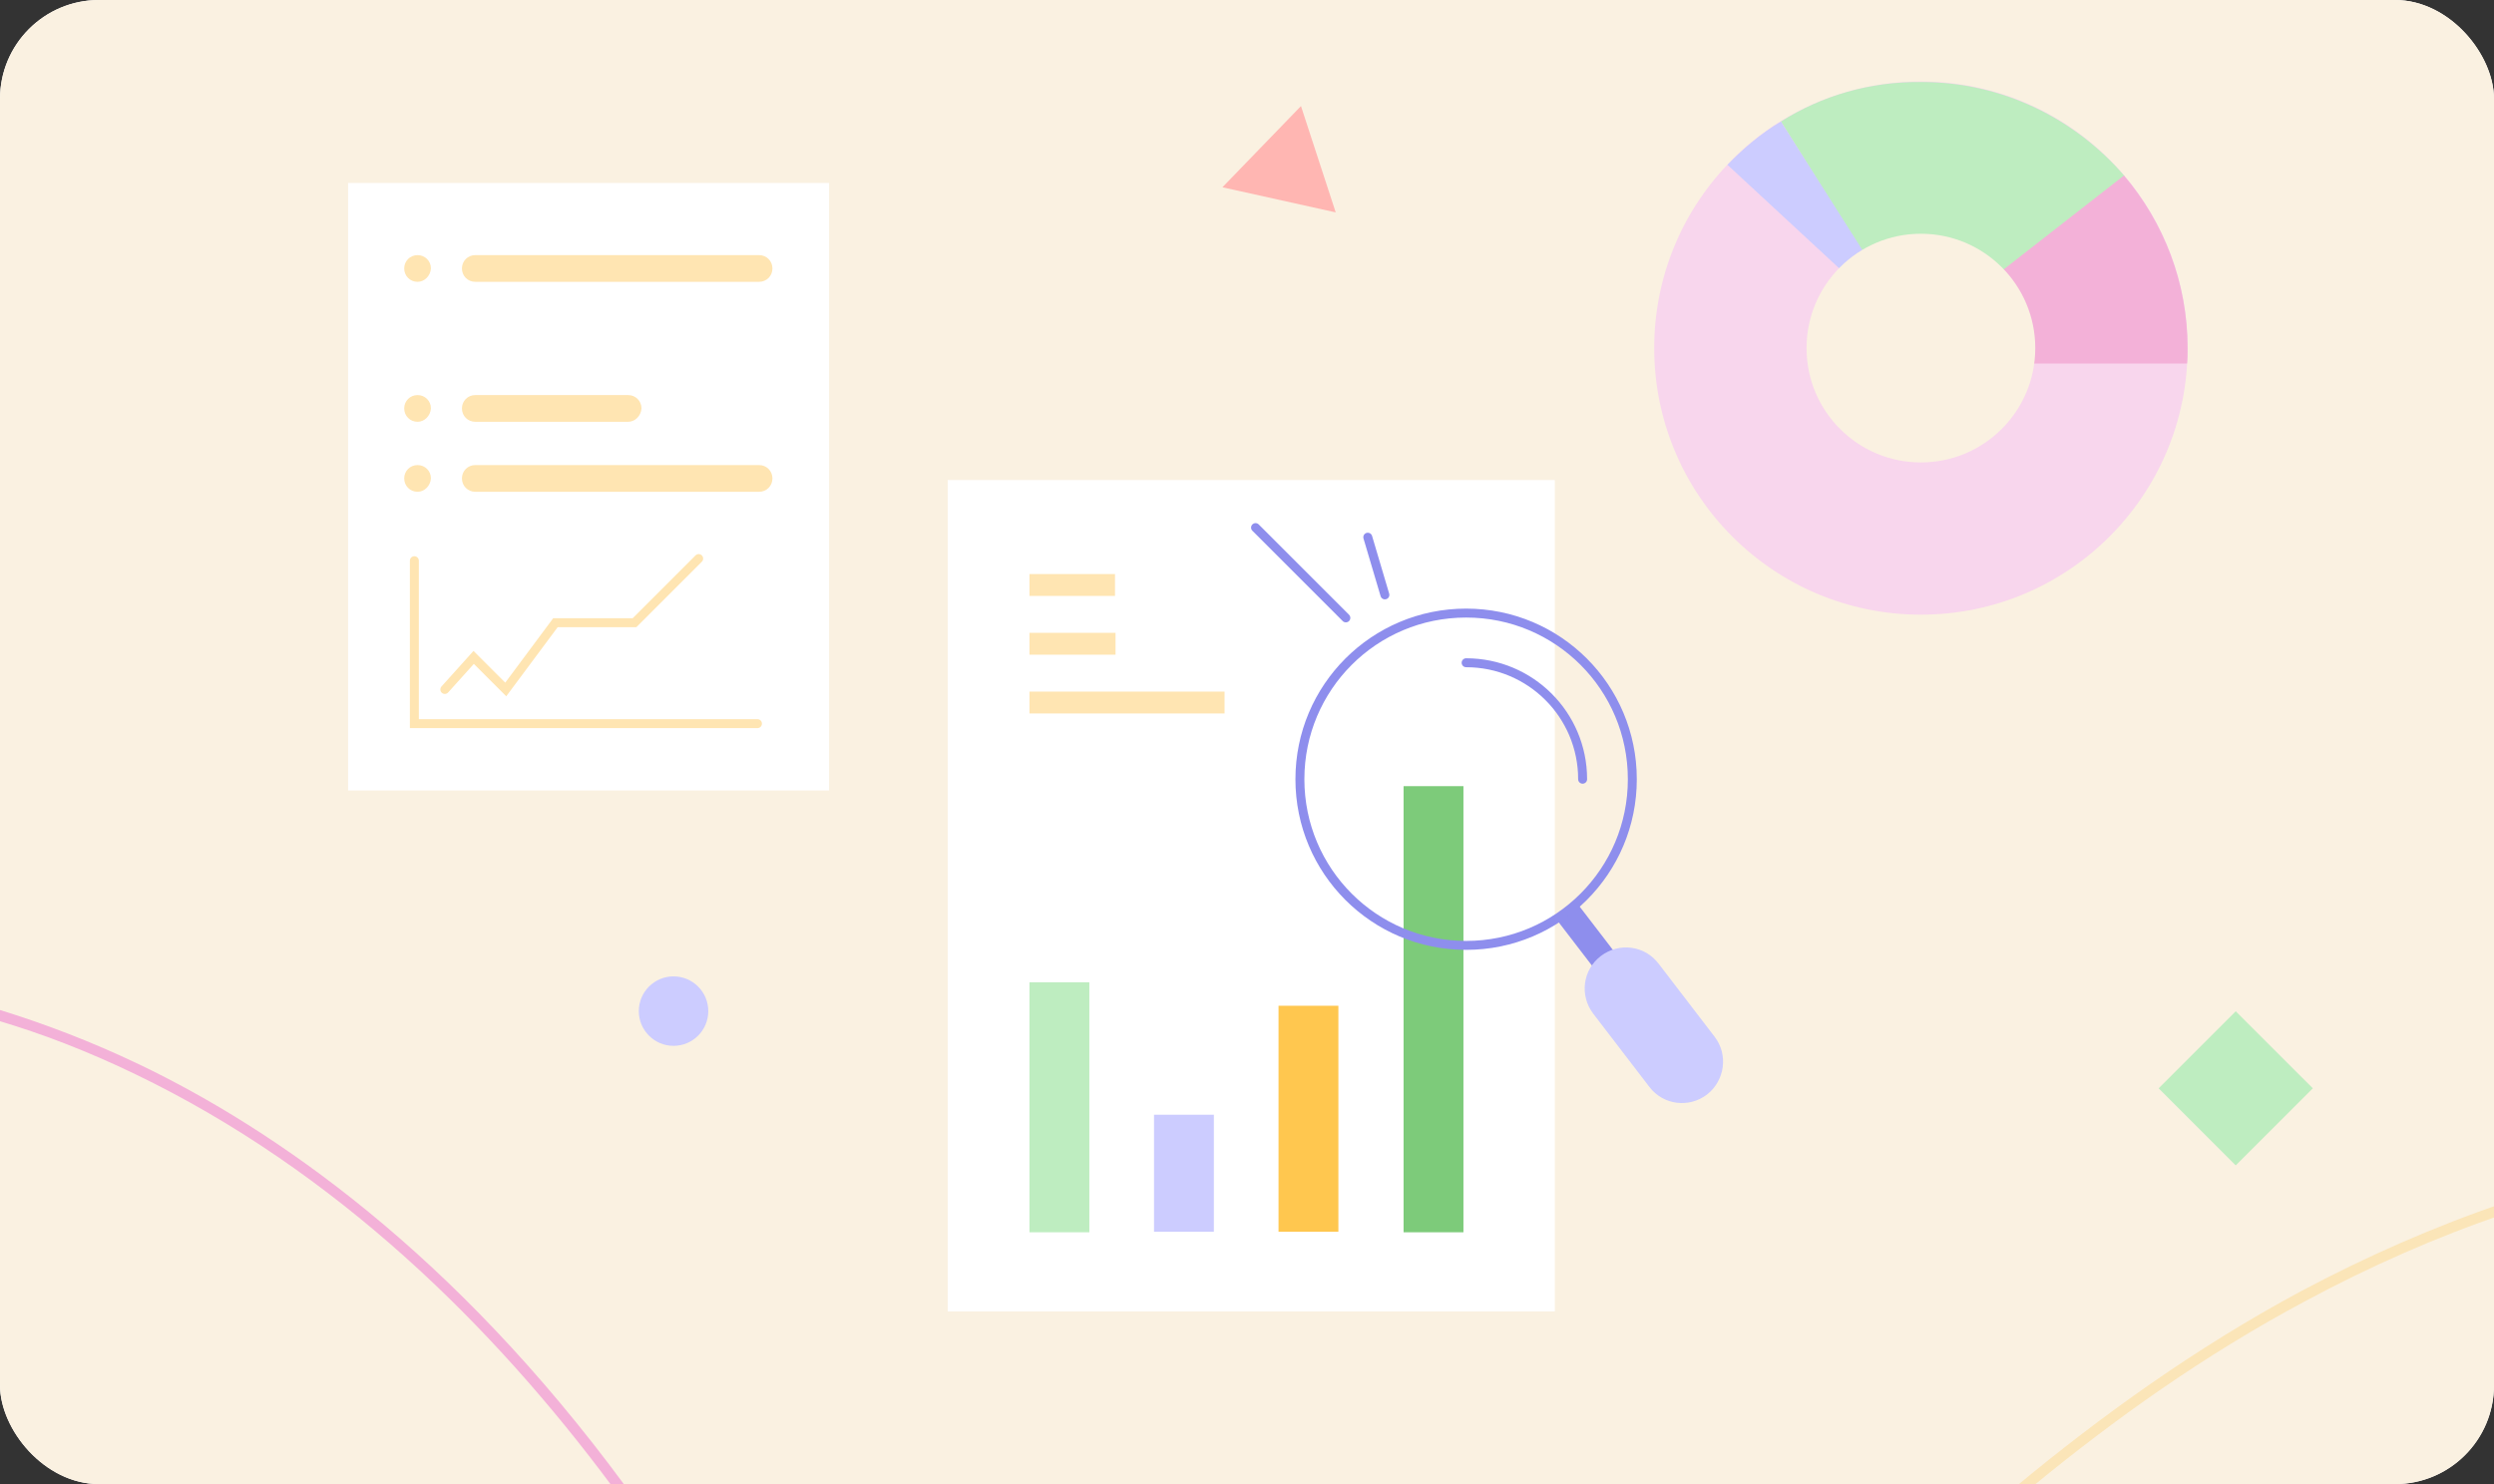 <svg width="252" height="150" viewBox="0 0 252 150" fill="none" xmlns="http://www.w3.org/2000/svg">
<rect x="0" y="0" width="252" height="150" fill="#333333" stroke="none"/>
<g clip-path="url(#clip0_1598_7772)">
<rect width="252" height="150" rx="10" fill="white"/>
<path d="M255 -1H-3V150H255V-1Z" fill="#FAF1E1"/>
<path d="M157.104 48.52H95.76V132.543H157.104V48.52Z" fill="white"/>
<path d="M83.772 18.495H35.172V79.893H83.772V18.495Z" fill="white"/>
<path d="M110.07 99.279H104.022V124.551H110.07V99.279Z" fill="#BEEDC0"/>
<path d="M122.652 112.67H116.604V124.496H122.652V112.67Z" fill="#CCCCFF"/>
<path d="M135.234 101.654H129.186V124.496H135.234V101.654Z" fill="#FFC74F"/>
<path d="M147.87 79.46H141.822V124.55H147.87V79.46Z" fill="#7DCB7A"/>
<path d="M159.445 91.413L157.346 93.023L163.231 100.691L165.33 99.081L159.445 91.413Z" fill="#8E8EED"/>
<path d="M172.493 110.617C170.657 112.021 168.065 111.697 166.661 109.861L160.991 102.463C159.587 100.627 159.911 98.035 161.747 96.631C163.583 95.227 166.175 95.551 167.579 97.387L173.249 104.785C174.653 106.621 174.275 109.213 172.493 110.617Z" fill="#CCCCFF"/>
<path d="M131.346 78.759C131.346 69.471 138.852 61.965 148.14 61.965C157.428 61.965 164.934 69.471 164.934 78.759C164.934 88.047 157.428 95.553 148.14 95.553C138.852 95.553 131.346 88.047 131.346 78.759Z" stroke="#8E8EED" stroke-width="0.904" stroke-miterlimit="10"/>
<path d="M148.14 66.985C154.62 66.985 159.912 72.223 159.912 78.757" stroke="#8E8EED" stroke-width="0.904" stroke-miterlimit="10" stroke-linecap="round"/>
<path d="M194.093 62.126C208.975 62.126 221.039 50.062 221.039 35.18C221.039 20.299 208.975 8.234 194.093 8.234C179.212 8.234 167.147 20.299 167.147 35.18C167.147 50.062 179.212 62.126 194.093 62.126Z" fill="#F8D6ED"/>
<path d="M179.946 12.283L192.69 32.695L198.846 32.317L214.668 17.791C209.7 12.013 202.356 8.287 194.148 8.287C188.91 8.233 184.05 9.691 179.946 12.283Z" fill="#BEEDC0"/>
<path d="M190.26 36.747H220.985C221.039 36.261 221.039 35.721 221.039 35.181C221.039 28.539 218.609 22.437 214.613 17.739L190.26 36.747Z" fill="#F3B1D8"/>
<path d="M174.546 16.659L194.364 35.019L179.946 12.285C177.948 13.473 176.166 14.985 174.546 16.659Z" fill="#CCCCFF"/>
<path d="M194.093 46.737C200.476 46.737 205.649 41.563 205.649 35.181C205.649 28.799 200.476 23.625 194.093 23.625C187.711 23.625 182.537 28.799 182.537 35.181C182.537 41.563 187.711 46.737 194.093 46.737Z" fill="#FAF1E1"/>
<path d="M76.699 28.485H48.025C47.269 28.485 46.675 27.891 46.675 27.135C46.675 26.379 47.269 25.785 48.025 25.785H76.699C77.455 25.785 78.049 26.379 78.049 27.135C78.049 27.891 77.455 28.485 76.699 28.485Z" fill="#FFE5B2"/>
<path d="M42.192 28.485C41.436 28.485 40.842 27.891 40.842 27.135C40.842 26.379 41.436 25.785 42.192 25.785C42.948 25.785 43.542 26.379 43.542 27.135C43.488 27.891 42.894 28.485 42.192 28.485Z" fill="#FFE5B2"/>
<path d="M63.469 42.631H48.025C47.269 42.631 46.675 42.037 46.675 41.281C46.675 40.525 47.269 39.931 48.025 39.931H63.469C64.225 39.931 64.819 40.525 64.819 41.281C64.765 42.037 64.171 42.631 63.469 42.631Z" fill="#FFE5B2"/>
<path d="M42.192 42.631C41.436 42.631 40.842 42.037 40.842 41.281C40.842 40.525 41.436 39.931 42.192 39.931C42.948 39.931 43.542 40.525 43.542 41.281C43.488 42.037 42.894 42.631 42.192 42.631Z" fill="#FFE5B2"/>
<path d="M76.699 49.705H48.025C47.269 49.705 46.675 49.111 46.675 48.355C46.675 47.599 47.269 47.005 48.025 47.005H76.699C77.455 47.005 78.049 47.599 78.049 48.355C78.049 49.111 77.455 49.705 76.699 49.705Z" fill="#FFE5B2"/>
<path d="M42.192 49.705C41.436 49.705 40.842 49.111 40.842 48.355C40.842 47.599 41.436 47.005 42.192 47.005C42.948 47.005 43.542 47.599 43.542 48.355C43.488 49.111 42.894 49.705 42.192 49.705Z" fill="#FFE5B2"/>
<path d="M131.454 10.72L123.516 18.928L134.964 21.466L131.454 10.72Z" fill="#FFB6B2"/>
<path d="M225.904 102.21L218.115 109.999L225.904 117.788L233.694 109.999L225.904 102.21Z" fill="#BEEDC0"/>
<path d="M68.057 105.705C69.996 105.705 71.567 104.133 71.567 102.195C71.567 100.256 69.996 98.685 68.057 98.685C66.119 98.685 64.547 100.256 64.547 102.195C64.547 104.133 66.119 105.705 68.057 105.705Z" fill="#CCCCFF"/>
<path d="M41.868 56.67V73.14H76.536" stroke="#FFE5B2" stroke-width="0.904" stroke-miterlimit="10" stroke-linecap="round"/>
<path d="M44.946 69.685L47.862 66.445L51.102 69.685L56.124 62.935H64.116L70.596 56.455" stroke="#FFE5B2" stroke-width="0.904" stroke-miterlimit="10" stroke-linecap="round"/>
<path d="M135.989 62.451L126.864 53.325" stroke="#8E8EED" stroke-width="0.904" stroke-miterlimit="10" stroke-linecap="round"/>
<path d="M139.932 60.127L138.204 54.295" stroke="#8E8EED" stroke-width="0.904" stroke-miterlimit="10" stroke-linecap="round"/>
<path d="M123.732 69.9H104.022V72.114H123.732V69.9Z" fill="#FFE5B2"/>
<path d="M112.716 63.96H104.022V66.174H112.716V63.96Z" fill="#FFE5B2"/>
<path d="M112.662 58.02H104.022V60.234H112.662V58.02Z" fill="#FFE5B2"/>
<path d="M63.18 150.199H61.83C49.842 134.053 33.966 118.339 13.662 108.565C8.748 106.189 4.158 104.461 0 103.219V102.085C4.374 103.435 9.126 105.217 14.094 107.593C27.702 114.127 45.792 126.547 63.18 150.199Z" fill="#F3B1D8"/>
<path d="M253 121.58V122.714C246.142 125.036 239.446 128.006 232.912 131.516C222.706 136.97 213.634 143.45 205.426 150.2H203.752C212.284 143.126 221.788 136.268 232.426 130.544C239.122 126.98 245.98 123.956 253 121.58Z" fill="#FBE5B8"/>
</g>
<defs>
<clipPath id="clip0_1598_7772">
<rect width="252" height="150" rx="10" fill="white"/>
</clipPath>
</defs>
</svg>
